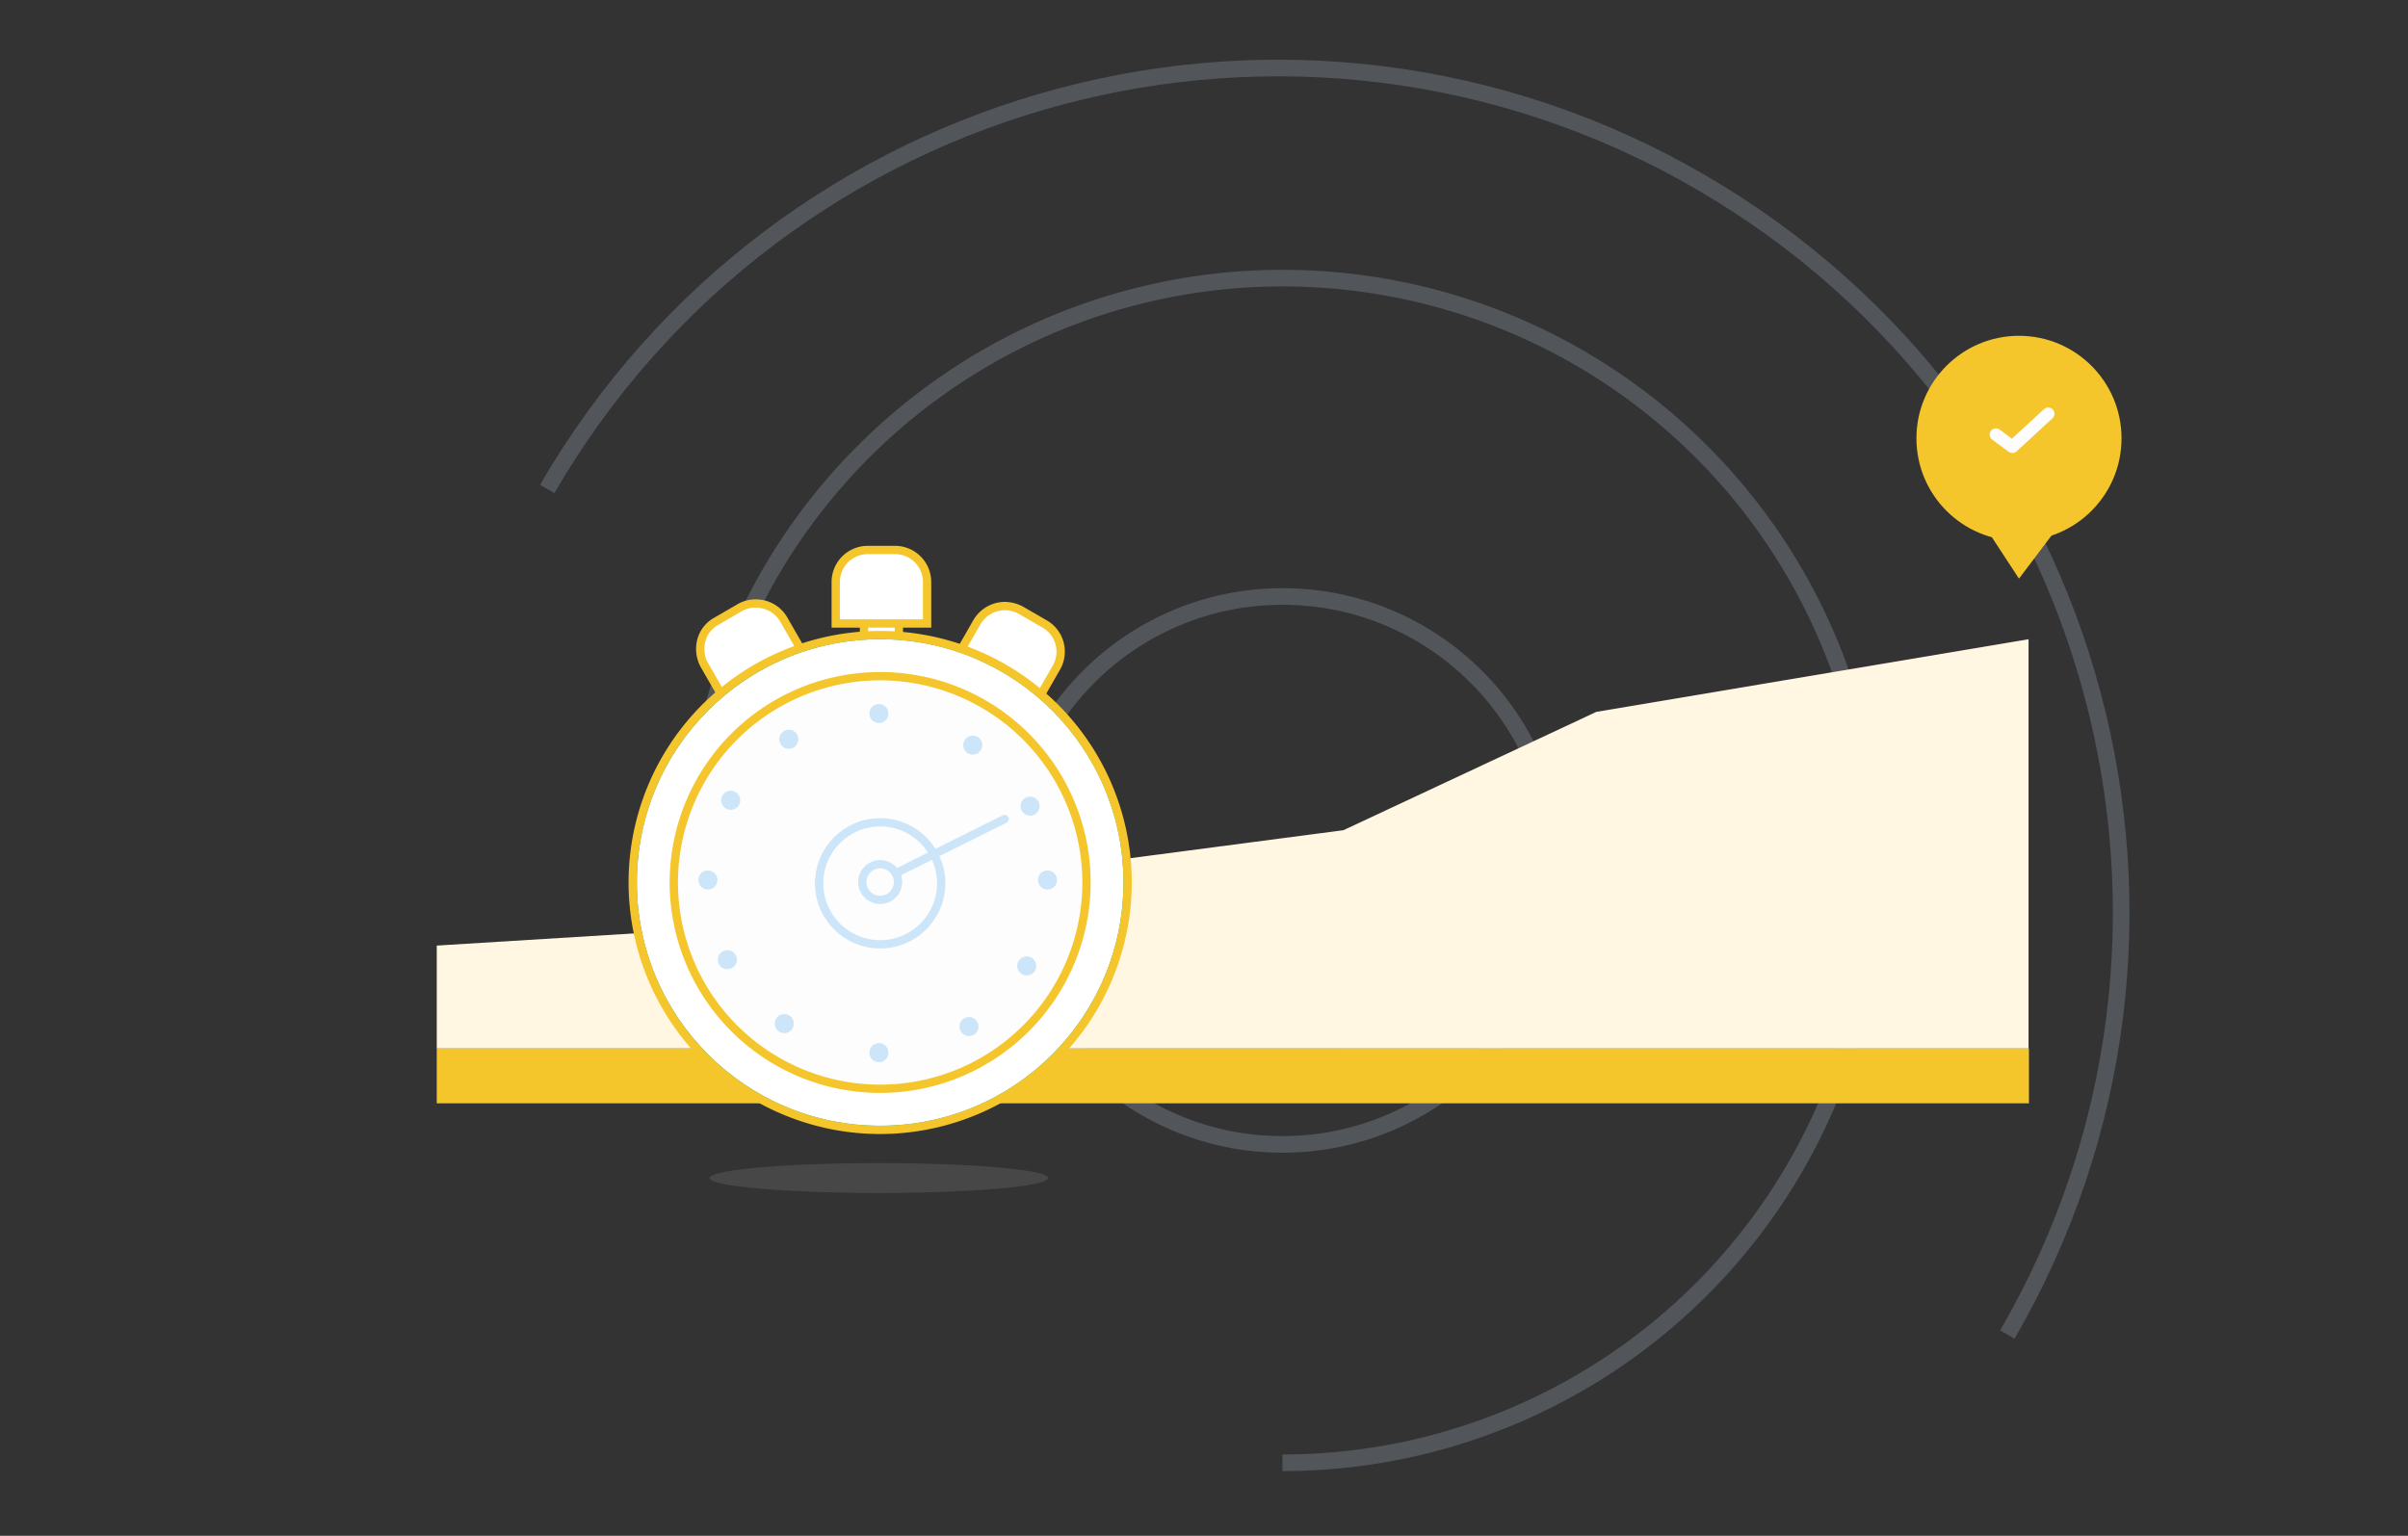 <svg id="Calque_1" data-name="Calque 1" xmlns="http://www.w3.org/2000/svg" viewBox="0 0 580 370"><rect x="0" y="0" width="580" height="370" fill="#333333" stroke="none"/><defs><style>.cls-1,.cls-11,.cls-12,.cls-13{fill:none;}.cls-1,.cls-11,.cls-12{stroke:#cde5f8;stroke-miterlimit:10;}.cls-1{stroke-width:4px;}.cls-1,.cls-4{opacity:0.2;}.cls-1,.cls-3{isolation:isolate;}.cls-2,.cls-3{fill:#fff7e1;}.cls-3{opacity:0.1;}.cls-5{fill:#9a9694;}.cls-6{fill:#cde5f8;}.cls-7{fill:#fff;}.cls-8{fill:#f5c62c;}.cls-9{fill:#1cae88;}.cls-10{fill:#fdfdfd;}.cls-11,.cls-12{stroke-width:2px;}.cls-12,.cls-13{stroke-linecap:round;}.cls-13{stroke:#fdfdfd;stroke-linejoin:round;stroke-width:3px;}</style></defs><title>kit2-2-yellow</title><circle class="cls-1" cx="308.9" cy="209.7" r="66"/><path class="cls-1" d="M166.2,209.7A142.7,142.7,0,1,1,308.9,352.4"/><path class="cls-1" d="M131.8,117.8c56.3-97.1,180.6-130.3,277.7-74s130.3,180.6,74,277.7"/><polygon class="cls-2" points="105.2 227.8 197.6 222.1 233 211.9 323.6 200 384.5 171.5 488.6 154 488.6 252.6 105.2 252.6 105.2 227.8"/><polygon class="cls-3" points="323.6 200 323.6 252.6 488.6 252.6 488.6 154 384.5 171.5 323.6 200"/><g class="cls-4"><ellipse class="cls-5" cx="211.7" cy="283.8" rx="40.8" ry="3.6"/></g><circle class="cls-6" cx="252.3" cy="212" r="2.3"/><path class="cls-7" d="M174.7,169l-5-8.7a8.09,8.09,0,0,1-.8-5.9,7.43,7.43,0,0,1,3.6-4.7l5.7-3.3a7.56,7.56,0,0,1,3.9-1,7.73,7.73,0,0,1,6.7,3.9l5,8.7Z"/><path class="cls-8" d="M174.33,170.37l-5.5-9.57a9.09,9.09,0,0,1-.9-6.64,8.42,8.42,0,0,1,4.08-5.33l5.69-3.3a8.53,8.53,0,0,1,4.4-1.13,8.68,8.68,0,0,1,7.56,4.4l5.5,9.57Zm7.77-24a6.59,6.59,0,0,0-3.4.86l-5.7,3.31a6.48,6.48,0,0,0-3.13,4.07,7.13,7.13,0,0,0,.7,5.17l4.5,7.82,17.37-10-4.51-7.83A6.7,6.7,0,0,0,182.1,146.4Z"/><path class="cls-7" d="M249.4,169.6l-19.1-11,5-8.7A7.85,7.85,0,0,1,242,146a8.68,8.68,0,0,1,3.9,1l5.7,3.3a7.7,7.7,0,0,1,2.8,10.6Z"/><path class="cls-8" d="M249.77,171l-20.83-12,5.49-9.57A8.82,8.82,0,0,1,242,145a9.52,9.52,0,0,1,4.35,1.11l5.75,3.32a8.71,8.71,0,0,1,3.16,12Zm-18.11-12.74,17.37,10,4.5-7.83a6.7,6.7,0,0,0-2.42-9.23l-5.71-3.3A7.5,7.5,0,0,0,242,147a6.92,6.92,0,0,0-5.84,3.4Z"/><path class="cls-7" d="M215.1,134.9h-5.6a5.8,5.8,0,0,0-5.8,5.8v7.1h17.2v-7.1A5.74,5.74,0,0,0,215.1,134.9Z"/><rect class="cls-7" x="208.1" y="147.8" width="8.4" height="6.2"/><path class="cls-8" d="M217.5,155H207.1v-8.2h10.4Zm-8.4-2h6.4v-4.2h-6.4Z"/><path class="cls-7" d="M250,152.2l-4.9-2.8a5.83,5.83,0,0,0-7.9,2.1l-3.6,6.2,14.9,8.6,3.6-6.2A5.83,5.83,0,0,0,250,152.2Z"/><path class="cls-7" d="M174.2,151.5l4.9-2.8a5.83,5.83,0,0,1,7.9,2.1l3.6,6.2-14.9,8.6-3.6-6.2A5.76,5.76,0,0,1,174.2,151.5Z"/><path class="cls-7" d="M223.4,150.2H201.3v-10a7.7,7.7,0,0,1,7.7-7.7h6.6a7.7,7.7,0,0,1,7.7,7.7v10Z"/><path class="cls-8" d="M215.6,131.5H209a8.71,8.71,0,0,0-8.7,8.7v11h24v-11A8.71,8.71,0,0,0,215.6,131.5Zm6.7,17.7h-20v-9a6.71,6.71,0,0,1,6.7-6.7h6.6a6.71,6.71,0,0,1,6.7,6.7Z"/><rect class="cls-8" x="105.2" y="252.6" width="383.5" height="13.2"/><circle class="cls-8" cx="486.3" cy="105.6" r="24.7"/><polygon class="cls-8" points="479.1 128.4 486.3 139.4 494.6 128.4 479.1 128.4"/><path class="cls-9" d="M212,153a59.6,59.6,0,1,1-59.6,59.6M212,155a57.6,57.6,0,1,0,57.6,57.6A57.67,57.67,0,0,0,212,155Zm0-2-59.6,59.6,0,0A59.67,59.67,0,0,1,212,153"/><circle class="cls-7" cx="212" cy="212.6" r="58.6"/><circle class="cls-10" cx="212" cy="212.6" r="49.7"/><circle class="cls-11" cx="212" cy="212.8" r="14.7"/><circle class="cls-6" cx="211.7" cy="171.9" r="2.3"/><circle class="cls-6" cx="170.5" cy="212" r="2.3"/><circle class="cls-6" cx="252.3" cy="212" r="2.3"/><circle class="cls-6" cx="211.7" cy="253.6" r="2.3"/><circle class="cls-6" cx="233.4" cy="247.3" r="2.3"/><circle class="cls-6" cx="190" cy="178.1" r="2.3"/><circle class="cls-6" cx="176" cy="192.8" r="2.3"/><circle class="cls-6" cx="247.3" cy="232.7" r="2.3"/><circle class="cls-6" cx="248.1" cy="194.2" r="2.3"/><circle class="cls-6" cx="175.2" cy="231.2" r="2.3"/><circle class="cls-6" cx="188.9" cy="246.6" r="2.3"/><circle class="cls-6" cx="234.3" cy="179.5" r="2.3"/><circle class="cls-11" cx="212" cy="212.5" r="4.3"/><line class="cls-12" x1="215.9" y1="210.3" x2="242" y2="197.3"/><path class="cls-8" d="M212,263.3a50.7,50.7,0,1,1,50.7-50.7A50.75,50.75,0,0,1,212,263.3Zm0-99.4a48.7,48.7,0,1,0,48.7,48.7A48.76,48.76,0,0,0,212,163.9Z"/><path class="cls-8" d="M212,273.2a60.6,60.6,0,1,1,60.6-60.6A60.67,60.67,0,0,1,212,273.2ZM212,154a58.6,58.6,0,1,0,58.6,58.6A58.67,58.67,0,0,0,212,154Z"/><polyline class="cls-13" points="480.75 104.7 484.7 107.63 493.35 99.67"/></svg>